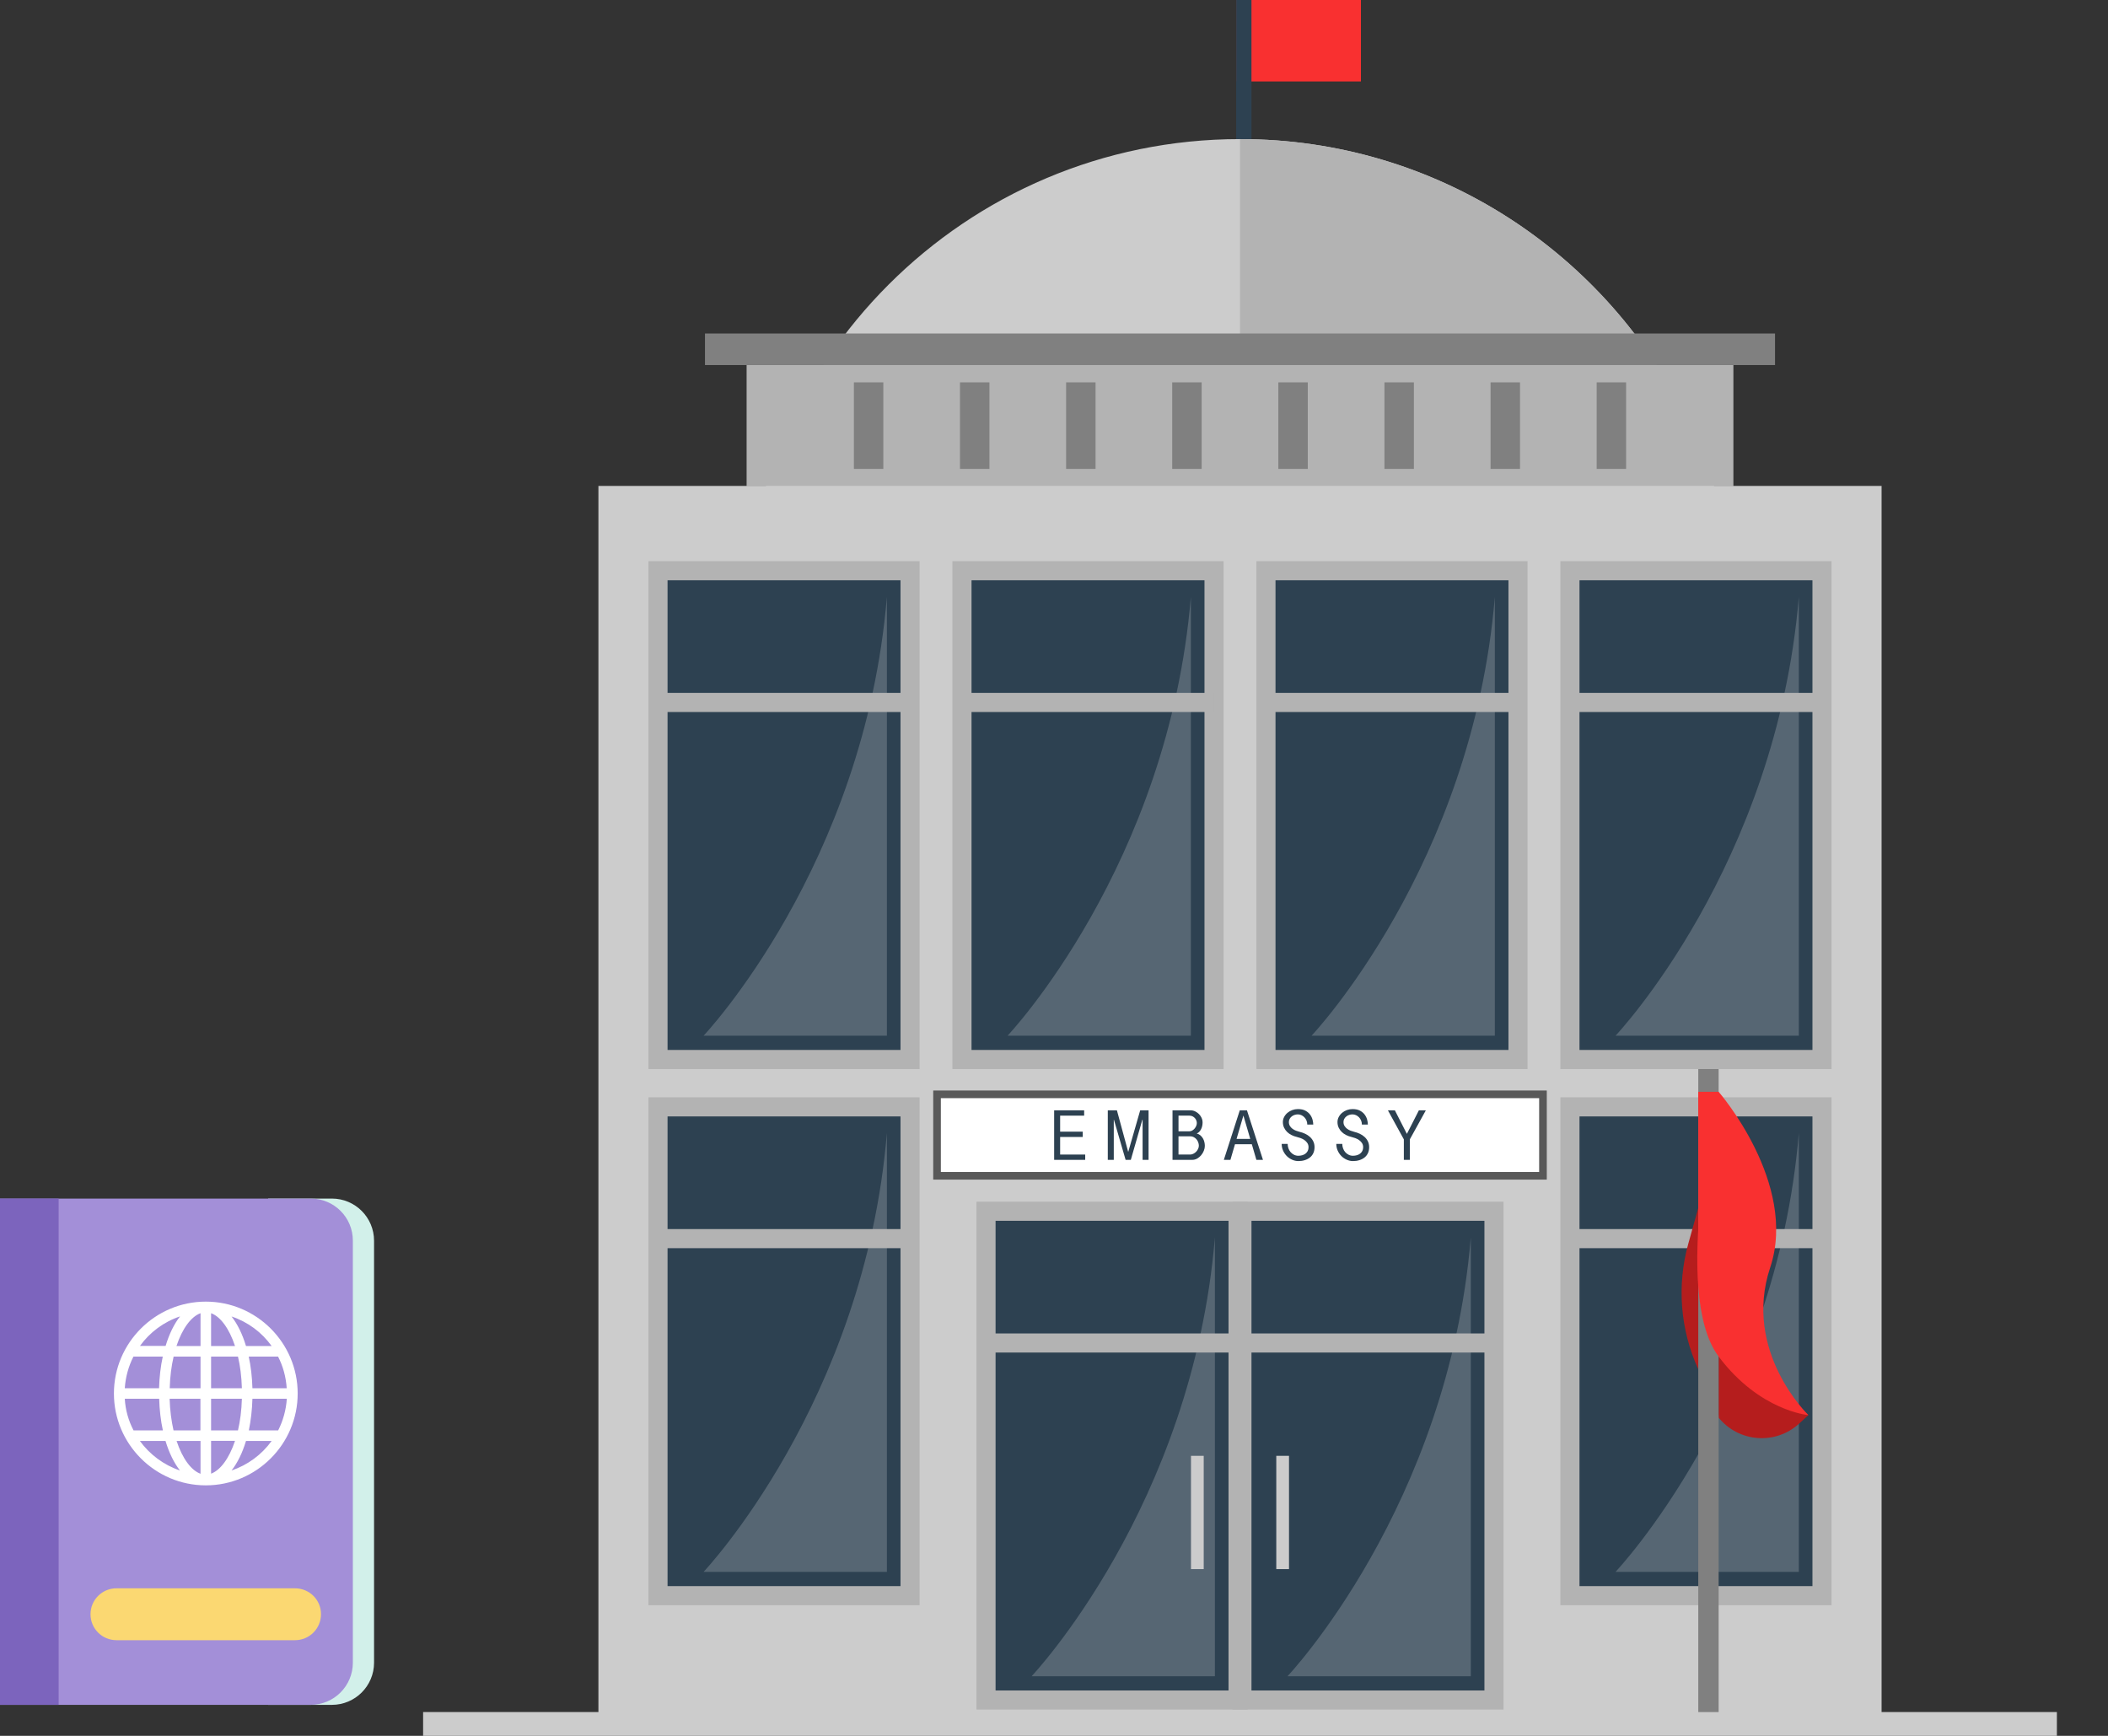 <svg width="204" height="168" viewBox="0 0 204 168" fill="none" xmlns="http://www.w3.org/2000/svg">
<rect x="0" y="0" width="204" height="168" fill="#333333" stroke="none"/>
<g clip-path="url(#clip0_135_81)">
<path d="M131.703 0H119.63V7.884H131.703V0Z" fill="#F93030"/>
<path d="M121.109 0H119.63V17.739H121.109V0Z" fill="#2D4151"/>
<path d="M168.093 61.553C168.093 88.118 146.562 109.649 120.001 109.649C93.436 109.649 71.905 88.118 71.905 61.553C71.905 34.992 93.436 13.461 120.001 13.461C139.123 13.461 155.635 24.618 163.385 40.776C166.404 47.066 168.093 54.11 168.093 61.553Z" fill="#CCCCCC"/>
<path d="M163.385 40.776H120.001V13.461C139.123 13.461 155.635 24.618 163.385 40.776Z" fill="#B3B3B3"/>
<path d="M167.748 35.331H72.252V47.059H167.748V35.331Z" fill="#B3B3B3"/>
<path d="M85.483 37.007H82.635V45.383H85.483V37.007Z" fill="#808080"/>
<path d="M95.752 37.007H92.903V45.383H95.752V37.007Z" fill="#808080"/>
<path d="M106.021 37.007H103.172V45.383H106.021V37.007Z" fill="#808080"/>
<path d="M116.29 37.007H113.441V45.383H116.29V37.007Z" fill="#808080"/>
<path d="M126.559 37.007H123.711V45.383H126.559V37.007Z" fill="#808080"/>
<path d="M136.828 37.007H133.979V45.383H136.828V37.007Z" fill="#808080"/>
<path d="M147.097 37.007H144.248V45.383H147.097V37.007Z" fill="#808080"/>
<path d="M157.365 37.007H154.517V45.383H157.365V37.007Z" fill="#808080"/>
<path d="M171.777 32.276H68.223V35.331H171.777V32.276Z" fill="#808080"/>
<path d="M182.089 165.699V47.027H57.911V165.699H40.946V168H199.054V165.699H182.089Z" fill="#CCCCCC"/>
<path d="M120.737 116.304H94.498V165.457H120.737V116.304Z" fill="#B3B3B3"/>
<path d="M118.889 118.152H96.346V163.609H118.889V118.152Z" fill="#2D4151"/>
<path opacity="0.2" d="M117.571 119.763V162.23H99.832C99.832 162.23 115.398 145.794 117.571 119.763Z" fill="#FCFAFA"/>
<path d="M119.813 129.055H95.422V130.902H119.813V129.055Z" fill="#B3B3B3"/>
<path d="M145.502 116.304H119.263V165.457H145.502V116.304Z" fill="#B3B3B3"/>
<path d="M143.654 118.152H121.111V163.609H143.654V118.152Z" fill="#2D4151"/>
<path opacity="0.2" d="M142.336 119.763V162.23H124.597C124.597 162.23 140.163 145.794 142.336 119.763Z" fill="#FCFAFA"/>
<path d="M144.578 129.055H120.187V130.902H144.578V129.055Z" fill="#B3B3B3"/>
<path d="M177.246 106.203H151.006V155.355H177.246V106.203Z" fill="#B3B3B3"/>
<path d="M175.398 108.051H152.854V153.508H175.398V108.051Z" fill="#2D4151"/>
<path opacity="0.2" d="M174.08 109.662V152.129H156.341C156.341 152.129 171.907 135.692 174.08 109.662Z" fill="#FCFAFA"/>
<path d="M176.322 118.953H151.93V120.801H176.322V118.953Z" fill="#B3B3B3"/>
<path d="M88.993 106.203H62.754V155.355H88.993V106.203Z" fill="#B3B3B3"/>
<path d="M87.145 108.051H64.602V153.508H87.145V108.051Z" fill="#2D4151"/>
<path opacity="0.2" d="M85.828 109.662V152.129H68.088C68.088 152.129 83.655 135.692 85.828 109.662Z" fill="#FCFAFA"/>
<path d="M88.07 118.953H63.678V120.801H88.07V118.953Z" fill="#B3B3B3"/>
<path d="M177.246 54.312H151.006V103.465H177.246V54.312Z" fill="#B3B3B3"/>
<path d="M175.398 56.16H152.854V101.617H175.398V56.16Z" fill="#2D4151"/>
<path opacity="0.2" d="M174.08 57.772V100.239H156.341C156.341 100.239 171.907 83.802 174.08 57.772Z" fill="#FCFAFA"/>
<path d="M176.322 67.062H151.93V68.91H176.322V67.062Z" fill="#B3B3B3"/>
<path d="M88.993 54.312H62.754V103.465H88.993V54.312Z" fill="#B3B3B3"/>
<path d="M87.145 56.16H64.602V101.617H87.145V56.16Z" fill="#2D4151"/>
<path opacity="0.2" d="M85.828 57.772V100.239H68.088C68.088 100.239 83.655 83.802 85.828 57.772Z" fill="#FCFAFA"/>
<path d="M88.07 67.062H63.678V68.91H88.07V67.062Z" fill="#B3B3B3"/>
<path d="M118.411 54.312H92.171V103.465H118.411V54.312Z" fill="#B3B3B3"/>
<path d="M116.563 56.16H94.019V101.617H116.563V56.16Z" fill="#2D4151"/>
<path opacity="0.2" d="M115.245 57.772V100.239H97.505C97.505 100.239 113.072 83.802 115.245 57.772Z" fill="#FCFAFA"/>
<path d="M117.487 67.062H93.095V68.91H117.487V67.062Z" fill="#B3B3B3"/>
<path d="M147.828 54.312H121.589V103.465H147.828V54.312Z" fill="#B3B3B3"/>
<path d="M145.98 56.16H123.437V101.617H145.98V56.16Z" fill="#2D4151"/>
<path opacity="0.2" d="M144.662 57.772V100.239H126.923C126.923 100.239 142.489 83.802 144.662 57.772Z" fill="#FCFAFA"/>
<path d="M146.904 67.062H122.513V68.91H146.904V67.062Z" fill="#B3B3B3"/>
<path d="M149.319 105.912H90.681V113.796H149.319V105.912Z" fill="white" stroke="#595959" stroke-width="0.739" stroke-miterlimit="10"/>
<path d="M104.918 107.461V107.975H102.594V109.525H104.781V110.039H102.594V111.74H105.02V112.254H102.015V107.461L104.918 107.461Z" fill="#2D4151"/>
<path d="M108.089 107.461L109.175 111.465H109.19L110.341 107.461H111.152V112.254H110.573V108.366H110.551L109.434 112.254H108.93L107.799 108.366H107.785V112.254H107.206V107.461H108.089Z" fill="#2D4151"/>
<path d="M113.469 107.461H115.229C115.378 107.461 115.523 107.495 115.663 107.562C115.803 107.63 115.926 107.718 116.032 107.827C116.138 107.935 116.223 108.058 116.286 108.196C116.349 108.334 116.38 108.472 116.38 108.612C116.38 108.728 116.369 108.841 116.347 108.952C116.326 109.064 116.291 109.168 116.242 109.267C116.194 109.366 116.135 109.453 116.065 109.528C115.996 109.603 115.912 109.662 115.816 109.705C115.951 109.739 116.067 109.797 116.163 109.879C116.259 109.961 116.34 110.057 116.405 110.165C116.471 110.273 116.519 110.392 116.55 110.52C116.582 110.648 116.597 110.775 116.597 110.9C116.597 111.054 116.565 111.213 116.499 111.374C116.434 111.536 116.346 111.682 116.235 111.812C116.124 111.943 115.995 112.049 115.848 112.131C115.7 112.213 115.545 112.254 115.381 112.254H113.469V107.461ZM114.048 109.489H115.115C115.207 109.489 115.296 109.463 115.383 109.412C115.469 109.362 115.544 109.298 115.609 109.221C115.674 109.143 115.726 109.058 115.765 108.963C115.803 108.869 115.822 108.779 115.822 108.692C115.822 108.62 115.808 108.541 115.779 108.457C115.75 108.372 115.706 108.295 115.646 108.225C115.586 108.155 115.511 108.096 115.422 108.048C115.333 108 115.231 107.975 115.116 107.975H114.049V109.489H114.048ZM114.048 111.74H115.174C115.274 111.74 115.375 111.716 115.476 111.668C115.577 111.62 115.668 111.556 115.747 111.476C115.826 111.396 115.891 111.305 115.941 111.201C115.992 111.097 116.017 110.99 116.017 110.878C116.017 110.777 115.998 110.672 115.959 110.563C115.921 110.455 115.866 110.357 115.794 110.27C115.722 110.183 115.634 110.112 115.53 110.057C115.427 110.001 115.31 109.973 115.181 109.973H114.048V111.74Z" fill="#2D4151"/>
<path d="M120.673 107.461L122.223 112.254H121.585L121.144 110.741H119.515L119.073 112.254H118.436L119.978 107.461H120.673ZM119.667 110.227H120.992L120.333 107.975H120.326L119.667 110.227Z" fill="#2D4151"/>
<path d="M124.612 110.705C124.612 110.85 124.636 110.992 124.684 111.132C124.733 111.272 124.803 111.395 124.894 111.501C124.986 111.608 125.096 111.693 125.224 111.758C125.352 111.823 125.493 111.856 125.647 111.856C125.778 111.856 125.903 111.839 126.024 111.805C126.144 111.772 126.249 111.72 126.339 111.65C126.428 111.58 126.5 111.494 126.553 111.393C126.606 111.291 126.632 111.17 126.632 111.031C126.632 110.877 126.595 110.742 126.52 110.629C126.445 110.516 126.351 110.419 126.238 110.34C126.124 110.26 126 110.196 125.865 110.147C125.729 110.099 125.602 110.061 125.481 110.032C125.312 109.993 125.148 109.934 124.989 109.854C124.829 109.775 124.688 109.676 124.565 109.558C124.442 109.439 124.342 109.3 124.265 109.138C124.188 108.976 124.149 108.796 124.149 108.599C124.149 108.42 124.19 108.253 124.273 108.099C124.355 107.944 124.464 107.811 124.599 107.697C124.735 107.584 124.89 107.496 125.064 107.433C125.238 107.371 125.417 107.339 125.601 107.339C125.896 107.339 126.139 107.391 126.331 107.495C126.522 107.599 126.673 107.726 126.785 107.879C126.896 108.031 126.974 108.194 127.02 108.367C127.066 108.541 127.089 108.698 127.089 108.838H126.51C126.51 108.698 126.485 108.568 126.435 108.447C126.384 108.326 126.317 108.222 126.233 108.136C126.148 108.049 126.053 107.98 125.944 107.929C125.836 107.879 125.722 107.853 125.602 107.853C125.491 107.853 125.384 107.87 125.281 107.904C125.178 107.938 125.085 107.987 125.004 108.052C124.922 108.117 124.856 108.196 124.805 108.288C124.754 108.379 124.729 108.481 124.729 108.592C124.729 108.737 124.762 108.862 124.827 108.969C124.893 109.075 124.975 109.167 125.077 109.244C125.179 109.321 125.291 109.382 125.414 109.429C125.537 109.475 125.654 109.512 125.765 109.541C125.953 109.585 126.134 109.647 126.308 109.729C126.482 109.811 126.636 109.914 126.772 110.037C126.906 110.16 127.014 110.304 127.093 110.468C127.173 110.632 127.213 110.818 127.213 111.025C127.213 111.243 127.174 111.434 127.097 111.601C127.02 111.768 126.911 111.908 126.77 112.021C126.63 112.134 126.464 112.221 126.273 112.281C126.082 112.342 125.875 112.372 125.653 112.372C125.444 112.372 125.243 112.328 125.046 112.241C124.851 112.155 124.678 112.036 124.528 111.887C124.378 111.737 124.258 111.561 124.168 111.358C124.079 111.155 124.034 110.938 124.034 110.707H124.612V110.705Z" fill="#2D4151"/>
<path d="M129.897 110.705C129.897 110.85 129.921 110.992 129.97 111.132C130.018 111.272 130.088 111.395 130.179 111.501C130.271 111.608 130.381 111.693 130.509 111.758C130.637 111.823 130.778 111.856 130.933 111.856C131.063 111.856 131.188 111.839 131.309 111.805C131.43 111.772 131.535 111.72 131.624 111.65C131.714 111.58 131.785 111.494 131.838 111.393C131.891 111.291 131.918 111.17 131.918 111.031C131.918 110.877 131.88 110.742 131.806 110.629C131.731 110.516 131.636 110.419 131.523 110.34C131.409 110.26 131.285 110.196 131.15 110.147C131.015 110.099 130.887 110.061 130.766 110.032C130.597 109.993 130.433 109.934 130.274 109.854C130.114 109.775 129.974 109.676 129.851 109.558C129.727 109.439 129.627 109.3 129.55 109.138C129.473 108.976 129.434 108.796 129.434 108.599C129.434 108.42 129.475 108.253 129.558 108.099C129.64 107.944 129.749 107.811 129.885 107.697C130.02 107.584 130.175 107.496 130.349 107.433C130.523 107.371 130.702 107.339 130.886 107.339C131.181 107.339 131.424 107.391 131.616 107.495C131.807 107.599 131.958 107.726 132.07 107.879C132.181 108.031 132.26 108.194 132.306 108.367C132.351 108.541 132.375 108.698 132.375 108.838H131.796C131.796 108.698 131.77 108.568 131.72 108.447C131.67 108.326 131.602 108.222 131.518 108.136C131.434 108.049 131.338 107.98 131.23 107.929C131.121 107.879 131.007 107.853 130.887 107.853C130.776 107.853 130.669 107.87 130.566 107.904C130.463 107.938 130.37 107.987 130.289 108.052C130.207 108.117 130.141 108.196 130.09 108.288C130.04 108.379 130.015 108.481 130.015 108.592C130.015 108.737 130.047 108.862 130.113 108.969C130.178 109.075 130.261 109.167 130.362 109.244C130.464 109.321 130.576 109.382 130.699 109.429C130.822 109.475 130.939 109.512 131.05 109.541C131.239 109.585 131.419 109.647 131.593 109.729C131.767 109.811 131.922 109.914 132.057 110.037C132.192 110.16 132.299 110.304 132.379 110.468C132.459 110.632 132.498 110.818 132.498 111.025C132.498 111.243 132.46 111.434 132.382 111.601C132.305 111.768 132.196 111.908 132.056 112.021C131.915 112.134 131.75 112.221 131.559 112.281C131.367 112.342 131.161 112.372 130.938 112.372C130.73 112.372 130.528 112.328 130.332 112.241C130.136 112.155 129.963 112.036 129.813 111.887C129.663 111.737 129.543 111.561 129.454 111.358C129.364 111.155 129.319 110.938 129.319 110.707H129.897V110.705Z" fill="#2D4151"/>
<path d="M134.988 107.461L136.142 109.727H136.157L137.311 107.461H137.985L136.435 110.27V112.254H135.856V110.27L134.314 107.461H134.988Z" fill="#2D4151"/>
<path d="M164.35 132.521C162.6 128.703 162.26 124.388 163.39 120.344L166.32 109.854L164.35 132.521Z" fill="#B51D1D"/>
<path d="M175.006 136.956L174.119 137.772C171.842 139.867 168.269 139.606 166.32 137.202V128.825L175.006 136.956Z" fill="#B51D1D"/>
<path d="M166.32 103.465H164.349V165.699H166.32V103.465Z" fill="#808080"/>
<path d="M166.32 105.666C166.32 105.666 174.021 114.535 171.311 122.666C168.601 130.796 175.006 136.956 175.006 136.956C175.006 136.956 170.295 136.58 166.32 131.289C161.67 125.099 166.32 105.666 166.32 105.666Z" fill="#F93030"/>
<path d="M164.349 121.126L166.32 124.082V105.666H164.349V121.126Z" fill="#F93030"/>
<path d="M116.489 140.898H115.257V151.862H116.489V140.898Z" fill="#CCCCCC"/>
<path d="M124.743 140.898H123.511V151.862H124.743V140.898Z" fill="#CCCCCC"/>
</g>
<path d="M32.115 116H25.95V165H32.115C34.371 165 36.199 163.173 36.199 160.917V120.083C36.199 117.827 34.371 116 32.115 116Z" fill="#D2F0EA"/>
<path d="M30.074 116H0V165H30.064C32.32 165 34.147 163.173 34.147 160.917V120.083C34.157 117.827 32.33 116 30.074 116Z" fill="#A38FD8"/>
<path d="M5.676 116H0V165H5.676V116Z" fill="#7C64BD"/>
<path d="M19.916 125.974C15.017 125.974 11.025 129.965 11.025 134.865C11.025 139.765 15.017 143.756 19.916 143.756C24.817 143.756 28.808 139.765 28.808 134.865C28.808 129.965 24.817 125.974 19.916 125.974ZM12.076 135.375H15.404C15.435 136.468 15.557 137.499 15.762 138.438H12.924C12.434 137.499 12.138 136.468 12.076 135.375ZM20.427 130.271V127.096C21.315 127.413 22.172 128.546 22.744 130.271H20.427ZM23.03 131.292C23.244 132.201 23.377 133.232 23.408 134.355H20.427V131.292H23.03ZM19.406 127.096V130.271H17.078C17.65 128.546 18.518 127.413 19.406 127.096ZM19.406 131.292V134.355H16.425C16.456 133.232 16.588 132.201 16.803 131.292H19.406ZM15.394 134.355H12.076C12.148 133.262 12.444 132.221 12.914 131.292H15.752C15.547 132.231 15.425 133.262 15.394 134.355ZM16.415 135.375H19.396V138.438H16.793C16.588 137.529 16.446 136.498 16.415 135.375ZM19.406 139.459V142.634C18.518 142.317 17.66 141.184 17.089 139.459H19.406ZM20.427 142.623V139.449H22.744C22.172 141.174 21.305 142.307 20.427 142.623ZM20.427 138.438V135.375H23.408C23.377 136.498 23.244 137.529 23.03 138.438H20.427ZM24.428 135.375H27.756C27.685 136.468 27.389 137.509 26.919 138.438H24.081C24.275 137.489 24.398 136.457 24.428 135.375ZM24.428 134.355C24.398 133.262 24.275 132.231 24.071 131.292H26.909C27.389 132.221 27.675 133.262 27.746 134.355H24.428ZM26.287 130.271H23.806C23.459 129.118 22.979 128.138 22.407 127.413C23.979 127.934 25.337 128.944 26.287 130.271ZM17.426 127.403C16.854 128.127 16.374 129.107 16.027 130.261H13.546C14.496 128.944 15.843 127.934 17.426 127.403ZM13.536 139.459H16.017C16.364 140.612 16.844 141.592 17.415 142.317C15.843 141.786 14.496 140.776 13.536 139.459ZM22.407 142.317C22.979 141.592 23.459 140.612 23.806 139.459H26.287C25.337 140.776 23.979 141.786 22.407 142.317Z" fill="white"/>
<path d="M28.553 153.72H11.27C9.882 153.72 8.759 154.843 8.759 156.231C8.759 157.619 9.882 158.742 11.27 158.742H28.553C29.941 158.742 31.064 157.619 31.064 156.231C31.074 154.843 29.941 153.72 28.553 153.72Z" fill="#FBD872"/>
<defs>
<clipPath id="clip0_135_81">
<rect width="168" height="168" fill="white" transform="translate(36)"/>
</clipPath>
</defs>
</svg>
